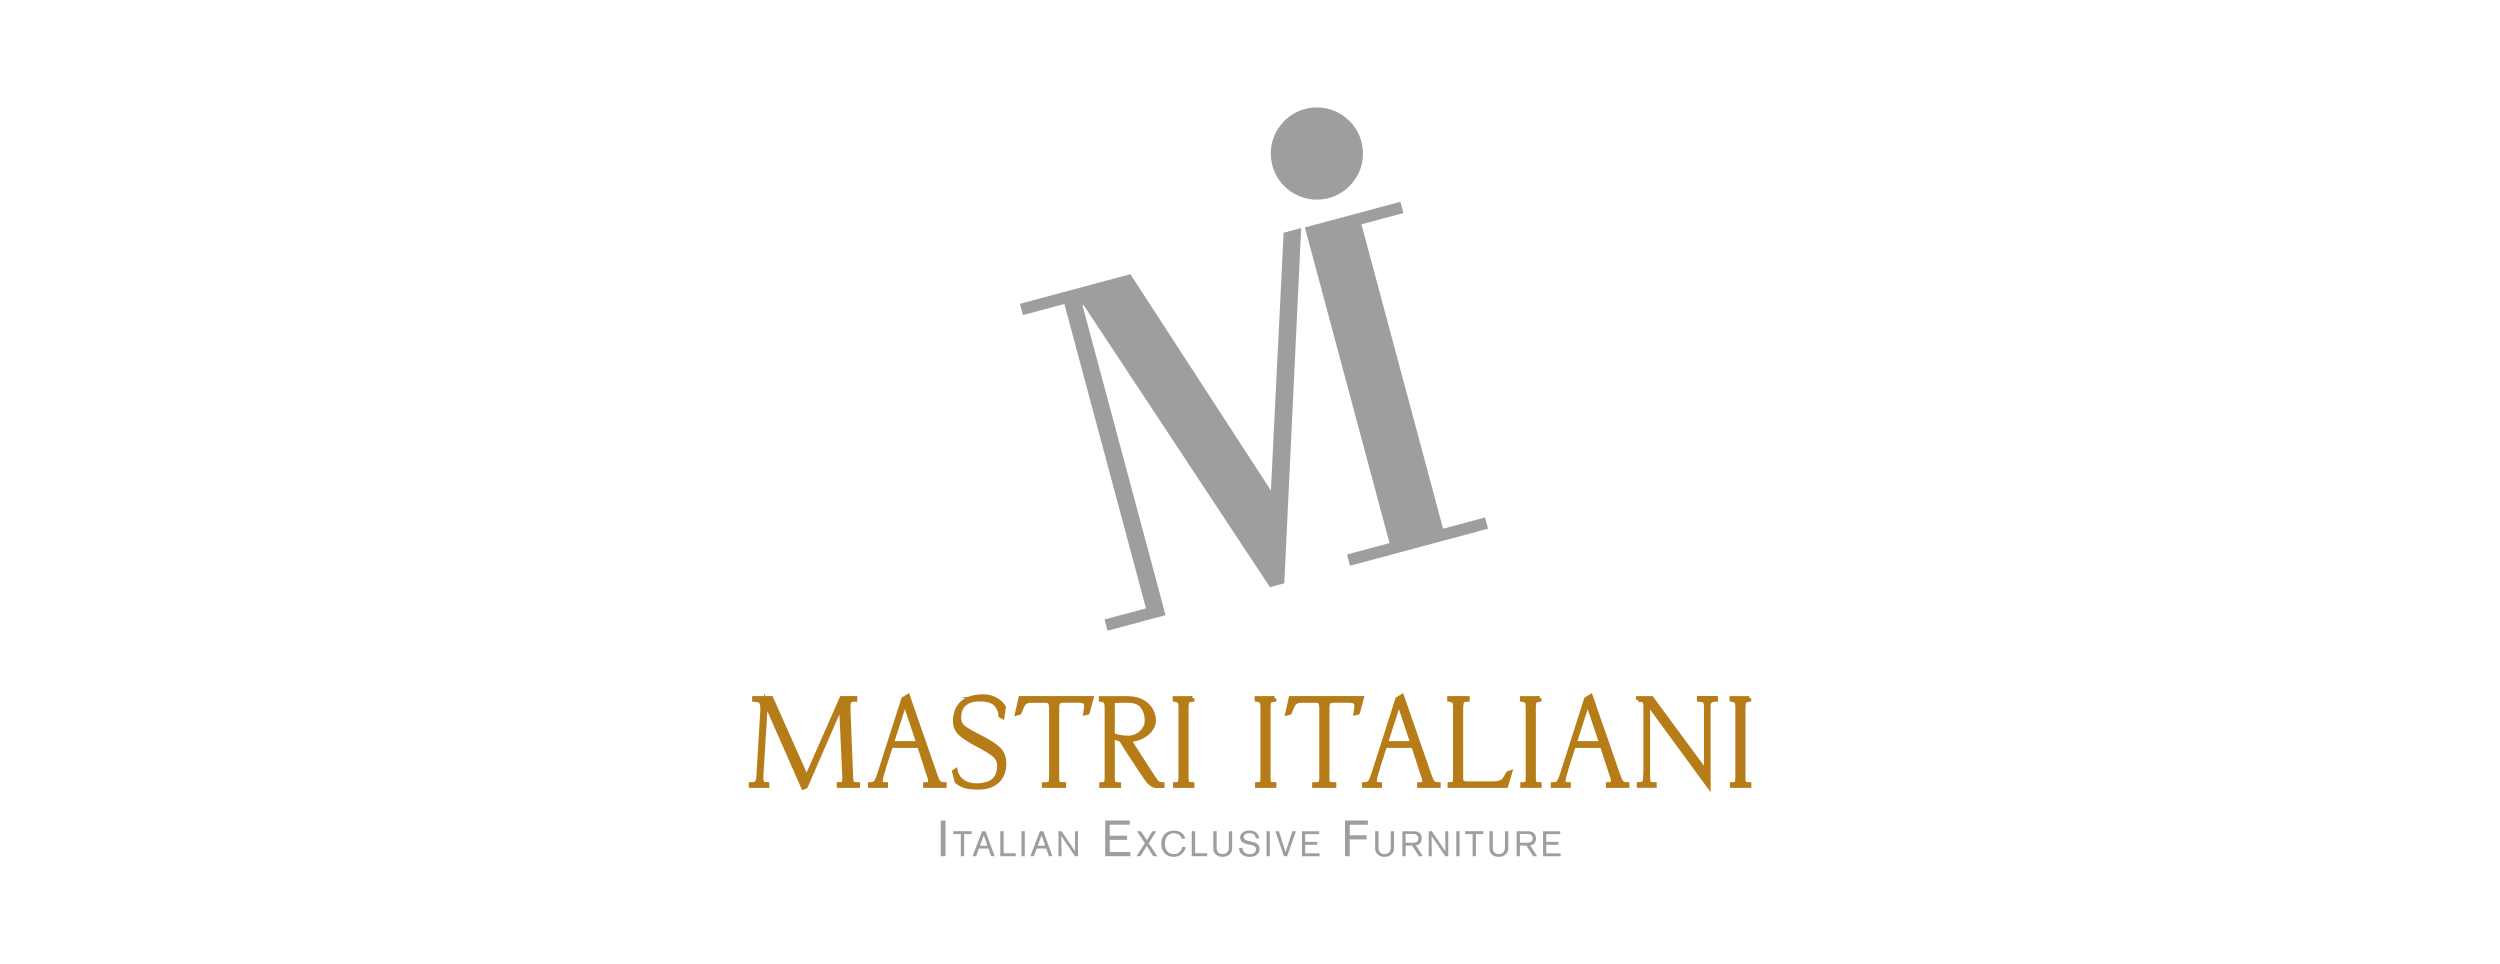 <?xml version="1.0" encoding="UTF-8"?>
<svg xmlns="http://www.w3.org/2000/svg" id="Livello_2" viewBox="0 0 590.6 227.79">
  <defs>
    <style>.cls-1{fill:#9c9e9f;}.cls-2{fill:#b67c18;stroke:#b67c18;stroke-miterlimit:10;}</style>
  </defs>
  <path class="cls-2" d="M200.4,167.35l.66,16.38c0,.7.15,1.17.45,1.4.13.07.32.11.57.13.25.02.45.03.59.03v.33h-4.5v-.33c.58,0,.92-.05,1.03-.16.2-.22.29-.75.29-1.58l-.79-16.96-8.35,19.19-.59.25-8.85-20.11-1.08,17.55c0,.78.11,1.29.33,1.54.15.12.33.2.56.23.22.03.39.05.52.05v.33h-3.85v-.33c.64,0,1.07-.09,1.28-.28.34-.38.51-.89.51-1.54l.95-15.85c0-.96-.15-1.6-.45-1.9-.2-.2-.46-.32-.77-.37-.31-.05-.55-.08-.72-.08v-.33h3.98l8.39,18.79,8.27-18.79h3.19v.33c-.67,0-1.11.11-1.32.33-.2.22-.29.79-.29,1.74Z"></path>
  <path class="cls-2" d="M208.46,182.49c-.07.22-.15.53-.26.95-.1.42-.16.79-.16,1.12,0,.22.03.35.08.4.16.22.55.33,1.16.33v.33h-3.73v-.33c.53,0,.93-.11,1.2-.33.24-.24.47-.64.67-1.18.21-.55.35-.98.44-1.29l5.55-17.34,1.08-.66,6.45,18.58c.09.26.22.61.4,1.04.18.43.36.72.55.86.21.14.44.23.68.27.25.04.43.06.56.06v.33h-4.56v-.33c.55,0,.93-.11,1.12-.33.05-.11.08-.23.08-.36,0-.31-.06-.66-.19-1.05-.12-.39-.23-.69-.31-.9l-2.11-6.49h-6.7l-2.03,6.33ZM216.99,175.58l-3.23-9.65-3.1,9.65h6.33Z"></path>
  <path class="cls-2" d="M231.38,165.2c-1.51,0-2.69.37-3.54,1.1-.84.73-1.27,1.83-1.27,3.28,0,1.01.4,1.81,1.21,2.4.8.59,2.12,1.34,3.93,2.24,1.82.9,3.2,1.79,4.13,2.67.94.88,1.4,2.03,1.4,3.44,0,1.8-.54,3.21-1.62,4.21-1.08,1-2.58,1.5-4.5,1.5-1.71,0-2.95-.19-3.72-.56-.77-.37-1.24-.68-1.41-.93l-.58-2.24.33-.24c.21,1.02.75,1.86,1.62,2.51.87.65,1.97.97,3.29.97,3.61,0,5.42-1.56,5.42-4.68,0-1.04-.43-1.9-1.28-2.58-.85-.68-2.15-1.47-3.9-2.38-1.75-.91-3.06-1.76-3.94-2.54-.88-.78-1.32-1.77-1.32-2.96,0-1.84.55-3.28,1.66-4.32,1.11-1.04,2.79-1.56,5.05-1.56.89,0,1.68.16,2.36.47.69.32,1.24.68,1.66,1.09.42.41.68.74.78,1l-.34,2.23-.42-.24c0-.92-.36-1.79-1.08-2.63-.72-.84-2.04-1.26-3.96-1.26Z"></path>
  <path class="cls-2" d="M256.92,168.34l-.5.12c.03-.17.06-.41.11-.73.04-.32.07-.65.07-1.01s-.04-.58-.13-.71c-.24-.33-.81-.49-1.74-.49h-3.64c-.42,0-.76.11-1.03.33-.14.12-.23.33-.27.64-.04.3-.06.55-.06.73v16.76c0,.12.01.29.04.51.02.22.08.38.17.48.11.14.33.23.65.27.32.04.57.06.77.06v.33h-4.72v-.33c.7,0,1.17-.08,1.4-.24.13-.11.21-.31.24-.59.03-.28.05-.49.05-.66v-16.72c0-.14-.02-.34-.07-.6-.04-.26-.15-.47-.31-.64-.24-.22-.57-.33-1-.33h-3.43c-.71,0-1.28.24-1.7.71-.11.13-.28.44-.49.93-.22.49-.38.89-.49,1.18l-.54.16.79-3.56h16.76l-.91,3.39Z"></path>
  <path class="cls-2" d="M272.92,184.39c.39.61.96.91,1.7.91v.33c-.14,0-.36.02-.66.03-.3,0-.57.01-.83.01-.61,0-1.28-.43-1.99-1.28-.46-.67-1.15-1.69-2.09-3.08-.93-1.39-1.85-2.79-2.76-4.2-.91-1.41-1.36-2.2-1.36-2.35-.24-.06-.58-.16-1-.3-.43-.14-.78-.3-1.07-.48v9.77c0,.71.07,1.14.2,1.28.13.1.33.17.62.21.28.04.51.06.67.07v.33h-4.17v-.33c.42,0,.75-.08.99-.24.13-.11.21-.31.24-.59.03-.28.05-.49.05-.66v-16.97c0-.14-.02-.34-.07-.59-.04-.25-.15-.47-.31-.64-.07-.07-.22-.14-.44-.2-.23-.06-.41-.1-.56-.13v-.33h6.29c1.34,0,2.48.25,3.41.75.93.5,1.63,1.16,2.1,1.97.46.81.7,1.67.7,2.57,0,.73-.27,1.45-.81,2.15-.54.7-1.26,1.27-2.17,1.71-.91.44-1.87.66-2.89.66l6.2,9.64ZM266.43,174.3c1.27,0,2.33-.42,3.2-1.25.87-.83,1.3-1.77,1.3-2.81,0-1.29-.34-2.4-1.01-3.33-.67-.93-1.85-1.39-3.54-1.39-2.04,0-3.14.04-3.31.13-.07.05-.12.15-.15.3-.03.15-.05.27-.06.35v7.36c1.14.42,2.32.63,3.56.63Z"></path>
  <path class="cls-2" d="M281.65,164.95v.33c-.13.02-.31.06-.54.11-.23.05-.39.13-.49.22-.14.12-.23.33-.27.64-.04.3-.06.55-.06.73v17c0,.12.01.29.04.5.02.21.08.38.18.49.11.14.29.23.55.27.26.04.46.06.61.06v.33h-4.05v-.33c.43,0,.76-.08.99-.24.13-.11.21-.31.24-.59.03-.28.05-.49.05-.66v-16.97c0-.14-.02-.34-.07-.59-.04-.25-.15-.47-.31-.64-.07-.07-.21-.14-.44-.2-.23-.06-.41-.1-.55-.13v-.33h4.13Z"></path>
  <path class="cls-2" d="M301.02,164.95v.33c-.13.02-.31.06-.54.11-.23.05-.39.13-.49.22-.14.12-.23.33-.27.64-.04.3-.06.55-.06.73v17c0,.12.01.29.04.5.02.21.08.38.18.49.11.14.29.23.55.27.26.04.46.06.61.06v.33h-4.05v-.33c.43,0,.76-.08.99-.24.13-.11.21-.31.24-.59.03-.28.05-.49.05-.66v-16.97c0-.14-.02-.34-.07-.59-.04-.25-.15-.47-.31-.64-.07-.07-.21-.14-.44-.2-.23-.06-.41-.1-.55-.13v-.33h4.13Z"></path>
  <path class="cls-2" d="M320.76,168.34l-.5.12c.03-.17.06-.41.11-.73.04-.32.07-.65.07-1.01s-.04-.58-.13-.71c-.24-.33-.82-.49-1.74-.49h-3.64c-.42,0-.76.11-1.03.33-.14.12-.23.33-.27.64-.04.3-.06.55-.06.73v16.76c0,.12.01.29.04.51.02.22.08.38.17.48.11.14.33.23.65.27.32.04.57.06.77.06v.33h-4.72v-.33c.7,0,1.17-.08,1.4-.24.13-.11.21-.31.24-.59.03-.28.05-.49.05-.66v-16.72c0-.14-.02-.34-.07-.6-.04-.26-.15-.47-.31-.64-.24-.22-.57-.33-1-.33h-3.43c-.71,0-1.28.24-1.7.71-.11.13-.28.44-.49.93-.22.49-.38.89-.49,1.18l-.54.16.79-3.56h16.76l-.91,3.39Z"></path>
  <path class="cls-2" d="M325.18,182.49c-.07.22-.15.53-.26.95-.1.42-.16.79-.16,1.12,0,.22.03.35.08.4.16.22.55.33,1.16.33v.33h-3.73v-.33c.53,0,.93-.11,1.2-.33.24-.24.47-.64.67-1.18.21-.55.35-.98.44-1.29l5.55-17.34,1.08-.66,6.45,18.58c.09.26.22.61.4,1.04.18.43.36.72.55.86.21.14.44.23.68.27.25.04.43.06.56.06v.33h-4.56v-.33c.55,0,.93-.11,1.12-.33.05-.11.08-.23.08-.36,0-.31-.06-.66-.19-1.05-.12-.39-.23-.69-.31-.9l-2.11-6.49h-6.7l-2.03,6.33ZM333.7,175.58l-3.23-9.65-3.1,9.65h6.33Z"></path>
  <path class="cls-2" d="M345.16,174.46v9.31c0,.12.01.29.04.5.02.21.08.38.17.49.11.14.3.23.56.27.26.04.46.06.61.06h6.24c.97,0,1.73-.2,2.28-.59.15-.11.36-.38.62-.8.26-.42.45-.76.59-1.02l.45-.16-.92,3.1h-13.31v-.33c.42,0,.75-.08.99-.24.13-.11.21-.31.24-.59.03-.28.05-.49.05-.66v-16.97c0-.14-.02-.34-.07-.59-.04-.25-.15-.47-.31-.64-.07-.07-.22-.14-.44-.2-.23-.06-.41-.1-.56-.13v-.33h4.3v.33c-.61,0-1,.11-1.19.33-.13.15-.21.4-.26.75-.04.35-.07.64-.08.85v7.24Z"></path>
  <path class="cls-2" d="M363.69,164.95v.33c-.13.02-.31.06-.54.11-.23.05-.39.13-.49.22-.14.12-.23.33-.27.64-.04.3-.06.55-.06.73v17c0,.12.01.29.04.5.02.21.08.38.18.49.11.14.29.23.55.27.26.04.46.06.61.06v.33h-4.05v-.33c.43,0,.76-.08.99-.24.13-.11.21-.31.24-.59.03-.28.05-.49.05-.66v-16.97c0-.14-.02-.34-.07-.59-.04-.25-.15-.47-.31-.64-.07-.07-.21-.14-.44-.2-.23-.06-.41-.1-.55-.13v-.33h4.13Z"></path>
  <path class="cls-2" d="M369.77,182.49c-.07.22-.15.53-.26.95-.1.42-.16.79-.16,1.12,0,.22.03.35.08.4.16.22.55.33,1.16.33v.33h-3.73v-.33c.53,0,.93-.11,1.2-.33.24-.24.47-.64.67-1.18.21-.55.35-.98.44-1.29l5.55-17.34,1.08-.66,6.45,18.58c.09.26.22.61.4,1.04.18.43.36.72.55.86.21.14.44.23.68.27.25.04.43.06.56.06v.33h-4.56v-.33c.55,0,.93-.11,1.12-.33.05-.11.08-.23.08-.36,0-.31-.06-.66-.19-1.05-.12-.39-.23-.69-.31-.9l-2.11-6.49h-6.7l-2.03,6.33ZM378.3,175.58l-3.23-9.65-3.1,9.65h6.33Z"></path>
  <path class="cls-2" d="M386.99,165.28v-.33h3.18l12.87,17.46v-15.69c0-.13-.02-.32-.07-.56-.04-.24-.15-.42-.31-.56-.13-.11-.34-.19-.62-.24-.28-.05-.5-.08-.66-.1v-.33h3.97v.33c-.49,0-.92.11-1.28.33-.2.13-.32.31-.37.55-.05.24-.08.42-.08.57v18.91l-14.31-19.53v16.38c0,1.64.11,2.52.32,2.65.16.07.37.11.64.13.26.02.46.03.61.03v.33h-3.71v-.33c.48,0,.89-.11,1.2-.33.15-.13.25-.49.29-1.07.05-.58.07-1.05.07-1.4v-15.81c0-.58-.17-.98-.5-1.2-.13-.08-.33-.13-.6-.16-.27-.03-.49-.04-.64-.04Z"></path>
  <path class="cls-2" d="M413.21,164.95v.33c-.13.02-.31.06-.54.11-.23.05-.39.13-.49.22-.14.12-.23.33-.27.64-.04.3-.06.55-.06.73v17c0,.12.01.29.04.5.02.21.08.38.18.49.11.14.29.23.55.27.26.04.46.06.61.06v.33h-4.05v-.33c.43,0,.76-.08.99-.24.13-.11.21-.31.24-.59.03-.28.05-.49.05-.66v-16.97c0-.14-.02-.34-.07-.59-.04-.25-.15-.47-.31-.64-.07-.07-.21-.14-.44-.2-.23-.06-.41-.1-.55-.13v-.33h4.13Z"></path>
  <path class="cls-1" d="M307.39,53.88l-3.99,83.92-3.39.91-44.02-66.64-.26.07,18.91,70.52.68,2.67-13.67,3.67-.71-2.66,9.79-2.62-19.28-71.91-9.79,2.62-.71-2.66,26.09-7,33.2,51.11h0l3-60.89M308.26,53.72l22.58-6.05.71,2.66-9.92,2.66,19.28,71.91,9.92-2.66.71,2.66-32.62,8.75-.71-2.66,10.05-2.69-18.91-70.52"></path>
  <circle class="cls-1" cx="311.1" cy="36.27" r="10.89"></circle>
  <path class="cls-1" d="M222.24,202.27v-8.43h1.13v8.43h-1.13Z"></path>
  <path class="cls-1" d="M227.77,197.05v5.22h-.79v-5.22h-1.77v-.69h4.32v.69h-1.76Z"></path>
  <path class="cls-1" d="M234.15,202.27l-.64-1.81h-2.25l-.66,1.81h-.84l2.25-5.9h.82l2.15,5.9h-.83ZM232.41,197.33l-.9,2.47h1.76l-.86-2.47Z"></path>
  <path class="cls-1" d="M236.31,202.27v-5.9h.79v5.2h2.86v.7h-3.65Z"></path>
  <path class="cls-1" d="M241.31,202.27v-5.9h.79v5.9h-.79Z"></path>
  <path class="cls-1" d="M247.8,202.27l-.64-1.81h-2.25l-.66,1.81h-.84l2.25-5.9h.82l2.15,5.9h-.83ZM246.06,197.33l-.9,2.47h1.76l-.86-2.47Z"></path>
  <path class="cls-1" d="M253.95,202.27l-3.24-4.8.08,4.8h-.74v-5.9h.74l3.19,4.73-.03-4.73h.71v5.9h-.71Z"></path>
  <path class="cls-1" d="M261.09,202.27v-8.43h5.8v.99h-4.73v2.6h4.11v.98h-4.11v2.88h4.87v.98h-5.95Z"></path>
  <path class="cls-1" d="M272.44,202.27l-1.53-2.4-1.51,2.4h-.91l1.97-3.09-1.86-2.81h.94l1.38,2.12,1.32-2.12h.93l-1.81,2.81,2.02,3.09h-.93Z"></path>
  <path class="cls-1" d="M279.99,200.6c-.15.38-.66,1.35-1.82,1.69-.42.13-.79.13-.94.13-1.05,0-1.64-.42-1.96-.71-.39-.37-.93-1.1-.93-2.39,0-1.84,1.11-3.1,2.99-3.1.33,0,1.45.03,2.17.88.24.28.39.59.52.93l-.79.16c-.1-.28-.19-.44-.27-.55-.21-.29-.71-.79-1.64-.79-.14,0-.5.02-.86.17-1.24.53-1.25,1.94-1.25,2.27,0,1.42.68,2.09,1.25,2.33.15.06.43.15.86.15.1,0,.33,0,.6-.07.23-.07.79-.29,1.11-.9.09-.18.17-.37.24-.75l.85.1c-.02.08-.06.26-.14.47Z"></path>
  <path class="cls-1" d="M281.54,202.27v-5.9h.79v5.2h2.86v.7h-3.65Z"></path>
  <path class="cls-1" d="M291.05,200.82c-.05.27-.23.84-.86,1.24-.24.15-.68.36-1.37.36-.31,0-.66-.04-.96-.16-.54-.2-.97-.64-1.15-1.2-.08-.28-.08-.49-.08-1.05v-3.65h.79v3.55c0,.23,0,.46.02.69.02.13.08.53.38.81.14.13.31.23.49.28.21.06.44.06.51.06.14,0,.52,0,.88-.23.59-.38.6-1.01.6-1.62v-3.53h.79v3.77c0,.06,0,.41-.05.69Z"></path>
  <path class="cls-1" d="M297.07,201.78c-.33.32-.86.64-1.87.64-.19,0-1,0-1.61-.41-.18-.12-.35-.28-.48-.44-.35-.47-.39-1-.41-1.19l.84-.11c0,.18.02.67.4,1.06.21.22.6.47,1.3.47.08,0,.31,0,.54-.07.25-.07.93-.3.93-1.11,0-.39-.17-.56-.3-.67-.23-.18-.54-.25-.82-.31l-.51-.11c-.43-.09-.9-.19-1.3-.41-.71-.38-.8-.92-.8-1.27,0-.47.21-.86.56-1.15.6-.5,1.34-.49,1.58-.49.57,0,1.12.09,1.58.44.28.21.41.41.48.53.16.27.23.54.28.84l-.79.05c0-.12-.02-.23-.06-.35-.12-.42-.49-.9-1.46-.9-.38,0-.89.08-1.15.39-.13.14-.2.34-.2.54,0,.08.02.27.14.43.23.31.69.4,1.03.48l.65.16c.15.03.31.08.46.12.18.04.9.2,1.26.8.08.14.22.4.22.82,0,.23-.03.76-.49,1.21Z"></path>
  <path class="cls-1" d="M299.2,202.27v-5.9h.79v5.9h-.79Z"></path>
  <path class="cls-1" d="M304.08,202.27h-.78l-2-5.9h.84l1.56,4.93,1.62-4.93h.84l-2.08,5.9Z"></path>
  <path class="cls-1" d="M307.58,202.27v-5.9h4.06v.69h-3.31v1.82h2.88v.69h-2.88v2.02h3.41v.69h-4.17Z"></path>
  <path class="cls-1" d="M318.86,194.84v2.48h3.99v.98h-3.99v3.97h-1.12v-8.43h5.41v1h-4.29Z"></path>
  <path class="cls-1" d="M329.29,200.82c-.05.27-.23.84-.86,1.24-.24.15-.68.36-1.37.36-.31,0-.66-.04-.96-.16-.54-.2-.97-.64-1.15-1.2-.08-.28-.08-.49-.08-1.05v-3.65h.79v3.55c0,.23,0,.46.02.69.02.13.08.53.38.81.14.13.31.23.49.28.21.06.44.06.51.06.14,0,.52,0,.88-.23.59-.38.6-1.01.6-1.62v-3.53h.79v3.77c0,.06,0,.41-.05.69Z"></path>
  <path class="cls-1" d="M335.2,202.27l-1.61-2.51h-1.52v2.51h-.77v-5.9h2.2c.18,0,.38,0,.56,0,.82.03,1.2.29,1.45.59.16.19.36.54.36,1.13,0,.24-.03,1.05-.79,1.43-.14.08-.28.13-.6.19l1.66,2.56h-.94ZM334.62,197.18c-.31-.18-.68-.17-1.03-.17h-1.53v2.08h1.57c.44,0,.97,0,1.27-.4.13-.18.18-.38.18-.61,0-.17-.02-.63-.47-.9Z"></path>
  <path class="cls-1" d="M341.43,202.27l-3.24-4.8.07,4.8h-.74v-5.9h.74l3.19,4.73-.03-4.73h.71v5.9h-.71Z"></path>
  <path class="cls-1" d="M344.02,202.27v-5.9h.79v5.9h-.79Z"></path>
  <path class="cls-1" d="M348.68,197.05v5.22h-.79v-5.22h-1.77v-.69h4.32v.69h-1.76Z"></path>
  <path class="cls-1" d="M356.28,200.82c-.05.27-.23.84-.86,1.24-.24.15-.68.36-1.37.36-.31,0-.66-.04-.96-.16-.54-.2-.97-.64-1.15-1.2-.08-.28-.08-.49-.08-1.05v-3.65h.79v3.55c0,.23,0,.46.02.69.02.13.08.53.38.81.14.13.31.23.49.28.21.06.44.06.51.06.14,0,.52,0,.88-.23.59-.38.6-1.01.6-1.62v-3.53h.79v3.77c0,.06,0,.41-.05.69Z"></path>
  <path class="cls-1" d="M362.19,202.27l-1.61-2.51h-1.52v2.51h-.77v-5.9h2.2c.18,0,.38,0,.56,0,.82.03,1.2.29,1.45.59.16.19.36.54.36,1.13,0,.24-.03,1.05-.79,1.43-.14.08-.28.13-.6.19l1.66,2.56h-.94ZM361.62,197.18c-.31-.18-.68-.17-1.03-.17h-1.53v2.08h1.57c.44,0,.97,0,1.27-.4.13-.18.18-.38.18-.61,0-.17-.02-.63-.47-.9Z"></path>
  <path class="cls-1" d="M364.53,202.27v-5.9h4.06v.69h-3.31v1.82h2.88v.69h-2.88v2.02h3.41v.69h-4.17Z"></path>
</svg>
